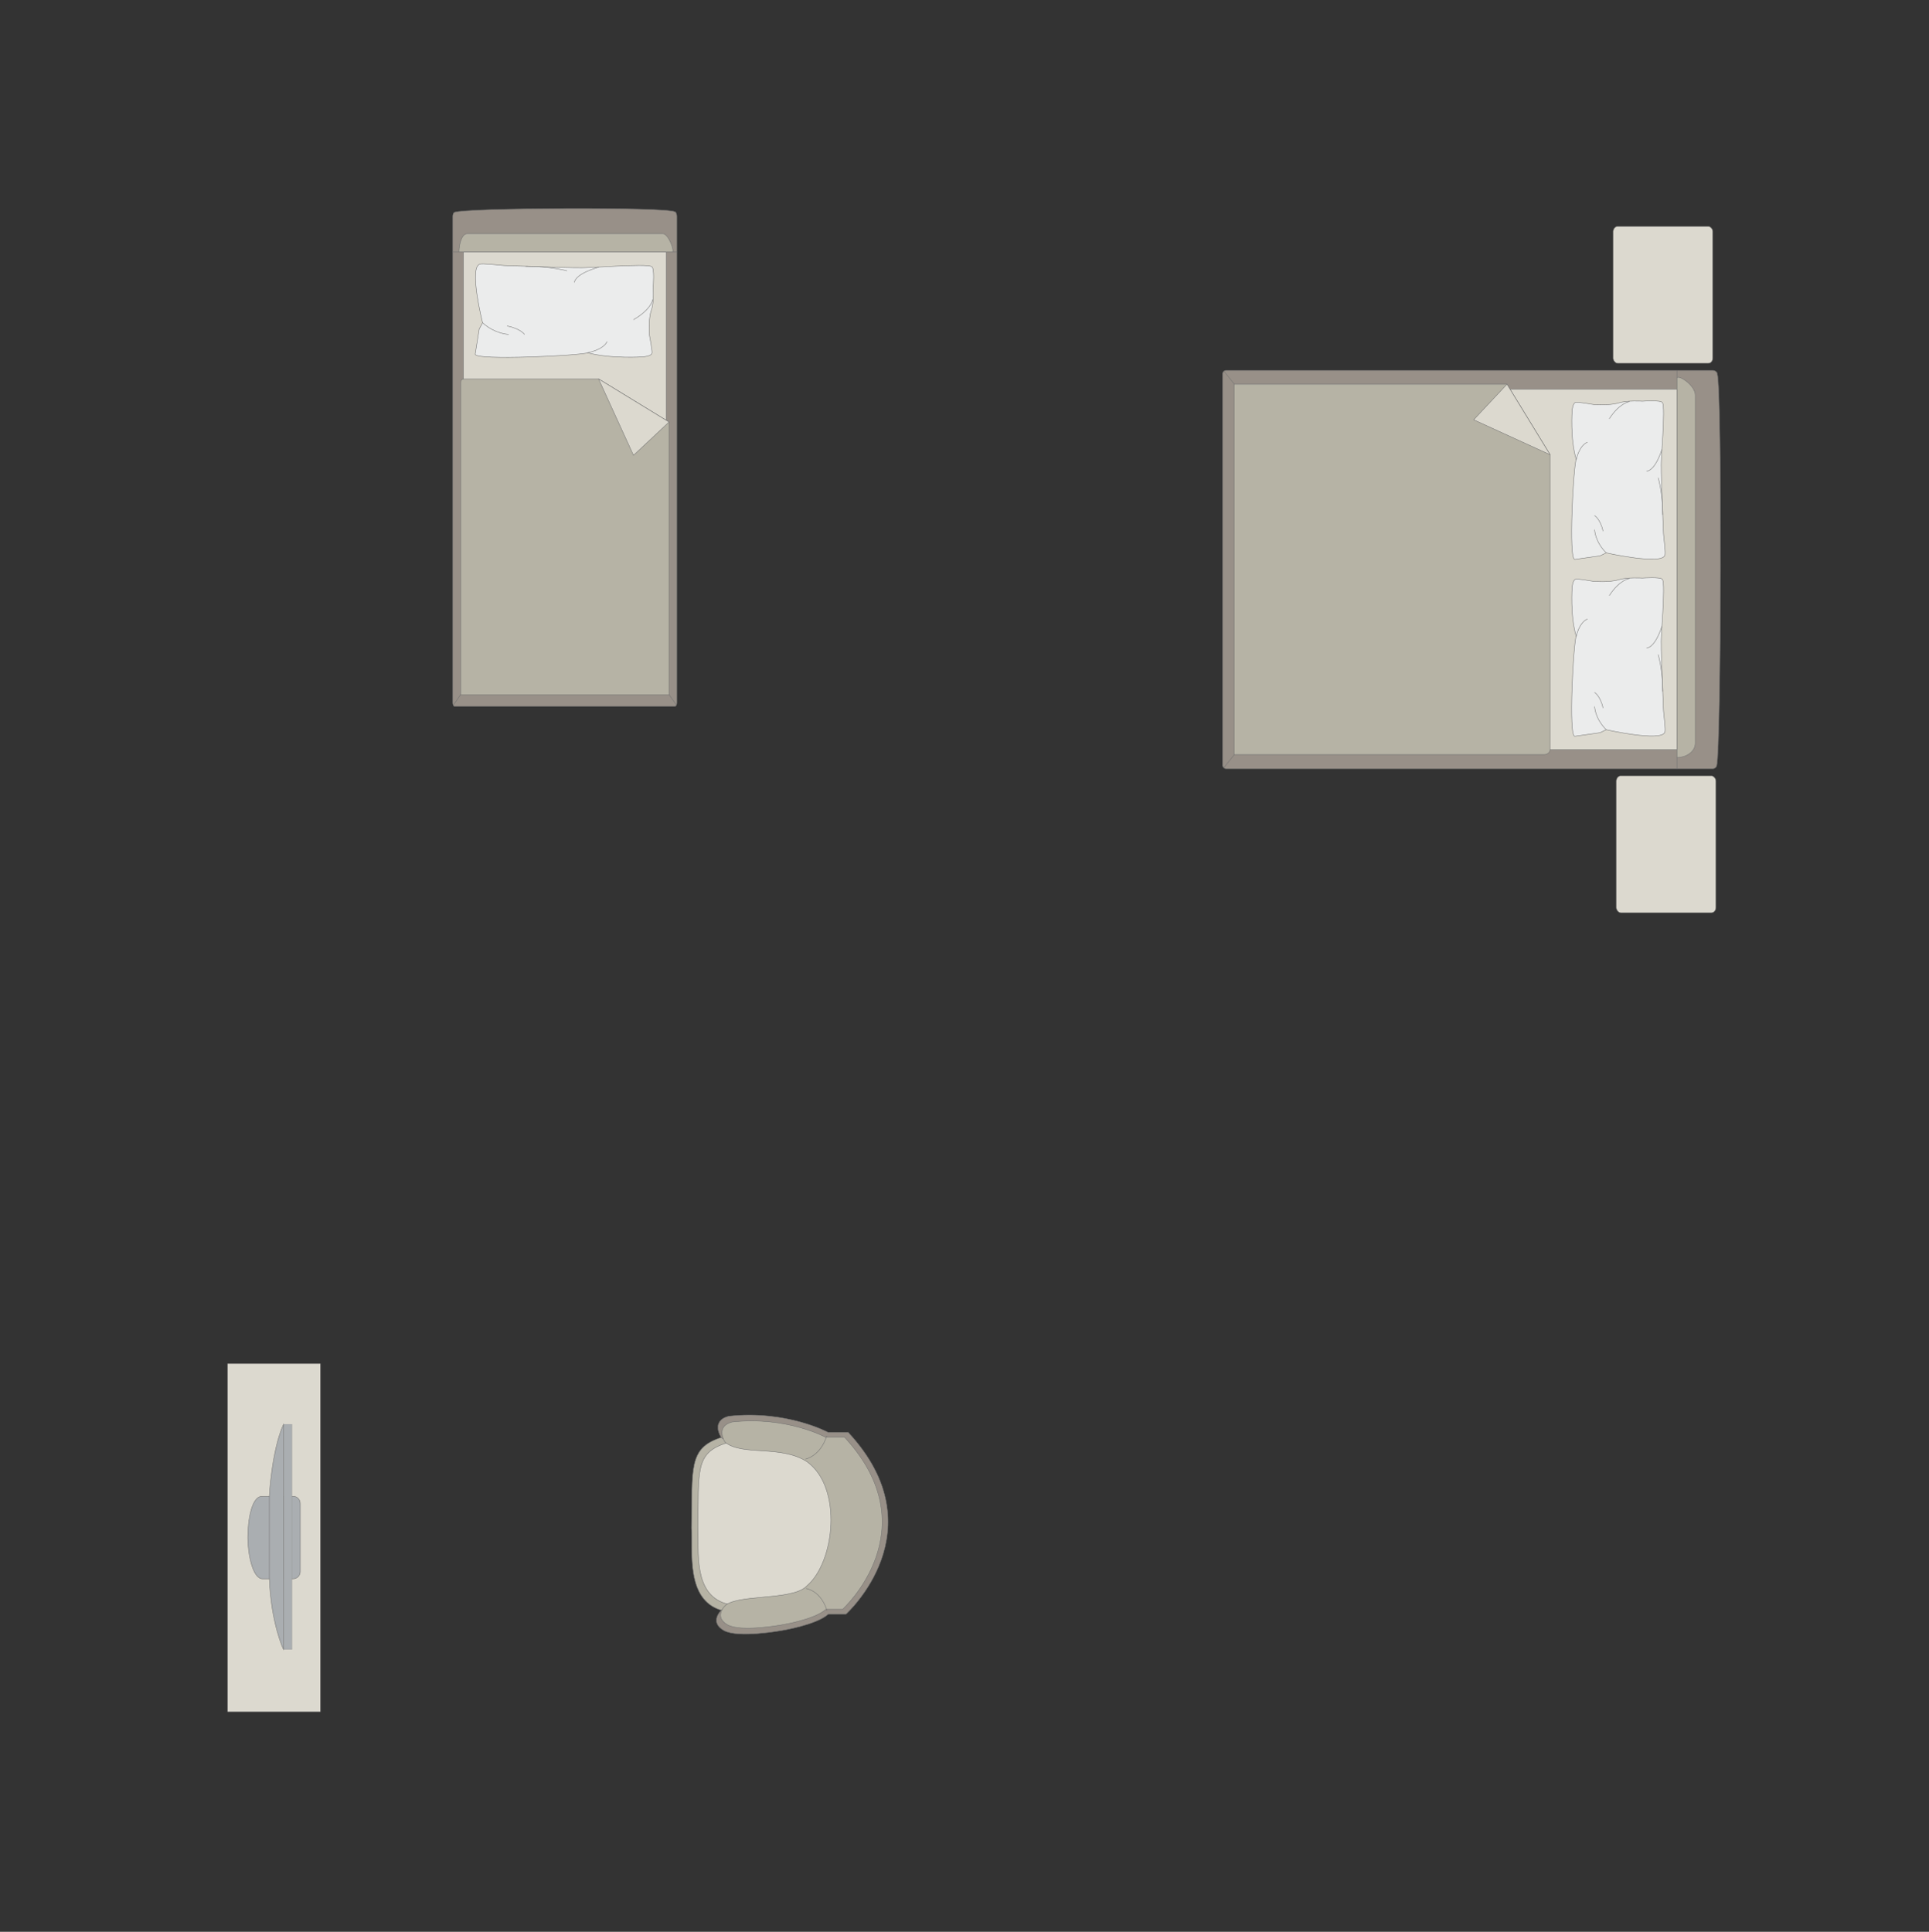 <?xml version="1.0" encoding="UTF-8"?>
<!DOCTYPE svg PUBLIC "-//W3C//DTD SVG 1.1//EN" "http://www.w3.org/Graphics/SVG/1.1/DTD/svg11.dtd">
<!-- Creator: CorelDRAW -->
<svg xmlns="http://www.w3.org/2000/svg" xml:space="preserve" width="154.978mm" height="155.209mm" version="1.1" style="shape-rendering:geometricPrecision; text-rendering:geometricPrecision; image-rendering:optimizeQuality; fill-rule:evenodd; clip-rule:evenodd"
viewBox="0 0 13672.86 13693.2"
 xmlns:xlink="http://www.w3.org/1999/xlink"
 xmlns:xodm="http://www.corel.com/coreldraw/odm/2003">
 <rect x="0" y="0" width="13672.86" height="13693.2" fill="#333333" stroke="none"/>
 <defs>
  <style type="text/css">
   <![CDATA[
    .str0 {stroke:#727271;stroke-width:3.11;stroke-miterlimit:22.926}
    .str1 {stroke:#727271;stroke-width:3.11;stroke-linejoin:round;stroke-miterlimit:22.926}
    .str2 {stroke:#727271;stroke-width:3.11;stroke-linecap:round;stroke-linejoin:round;stroke-miterlimit:22.926}
    .fil1 {fill:none}
    .fil4 {fill:#EBECEC}
    .fil2 {fill:#DCD9CF}
    .fil3 {fill:#B6B3A5}
    .fil5 {fill:#AAAEB1}
    .fil0 {fill:#989088}
   ]]>
  </style>
 </defs>
 <g id="мебель">
  <g id="_1614007126448">
   <g>
    <path class="fil0 str0" d="M3223.4 1504.36c67.93,-30.51 1493.4,-38.8 1560.14,-3.4 7.56,0 13.75,17.9 13.75,31.21l0 3450.31c0,13.33 -6.18,24.24 -13.75,24.24l-1560.55 0c-7.56,0 -13.75,-10.91 -13.75,-24.24l0 -3195.75 0 -254.55c0,-13.33 6.59,-27.82 14.15,-27.82z"/>
    <line class="fil1 str0" x1="3209.25" y1="1786.43" x2="4797.29" y2= "1786.43" />
    <polygon class="fil2 str0" points="4722.52,1786.43 4722.52,4895.81 3285.02,4895.81 3285.02,1786.43 "/>
    <line class="fil1 str0" x1="3212.87" y1="4998.82" x2="3285.02" y2= "4895.81" />
    <line class="fil1 str0" x1="4722.52" y1="4895.81" x2="4794.25" y2= "4997.65" />
    <path class="fil3 str0" d="M3253.42 1786.43c0.37,-59.3 20.61,-127.23 56.28,-129.82l1389.18 0c41.07,1 85.9,129.82 66.04,129.82l-1511.5 0z"/>
    <path class="fil3 str0" d="M4742.18 2991.44l0 1932.68 -1476.62 0 0 -2213.38c0.69,-20.02 12.82,-25.05 24.33,-25.05 478.53,0 474.01,0 952.54,0 91.44,55.93 429.06,262.5 499.75,305.75z"/>
    <polygon class="fil2 str1" points="4742.18,2991.44 4490.24,3227.67 4242.42,2685.7 "/>
   </g>
   <g>
    <path class="fil4 str2" d="M3400.17 1872.89c15.69,-7.63 115.38,4.62 173.24,9.23 0,0 482.18,17.75 529.42,15.57 59.81,4.47 471.92,-31.01 515.21,-8.43 23.34,7.64 11.81,142.61 11.81,142.61 0,0 8.01,107.92 -14.07,170.26 -22.08,62.32 -12.17,175.66 -12.17,175.66 0,0 23.09,120.22 17.34,125.36 -3.16,22.21 -64.12,26.36 -64.12,26.36 0,0 -220.49,15.64 -393.1,-28.83 -29.69,18.39 -809.82,57.88 -795.15,8.71l28.3 -177.53 23.71 -43.77c0,0 -98.33,-390.02 -20.42,-415.21z"/>
    <path class="fil1 str2" d="M4071.37 2001.28c11.14,-65.43 172.45,-107.34 172.45,-107.34"/>
    <path class="fil1 str2" d="M4490.84 2265.77c126.08,-73.15 135.25,-141.46 135.25,-141.46"/>
    <path class="fil1 str2" d="M4302.71 2421.97c-28.55,59.41 -138.99,78.71 -138.99,78.71"/>
    <path class="fil1 str2" d="M3420.59 2288.1c90.25,80.41 183.9,82.1 183.9,82.1"/>
    <path class="fil1 str2" d="M3594.76 2310.42c96.99,20.21 122.64,59.78 122.64,59.78"/>
    <path class="fil1 str2" d="M3726.17 1887.54c172.06,-0.56 291.99,32.03 291.99,32.03"/>
   </g>
  </g>
  <rect class="fil2 str0" transform="matrix(-2.58068E-14 -0.974 -0.81 2.14497E-14 12140.3 2575.16)" width="995.96" height="871.46" rx="38.71" ry="38.71"/>
  <rect class="fil2 str0" transform="matrix(-2.58068E-14 -0.974 -0.81 2.14497E-14 12162.4 6469.84)" width="995.96" height="871.46" rx="38.71" ry="38.71"/>
  <g id="_1614007096496">
   <g>
    <path class="fil0 str0" d="M12168.64 5423.56c30.51,-120.76 38.8,-2654.94 3.4,-2773.58 0,-13.45 -17.9,-24.44 -31.21,-24.44l-3450.31 0c-13.33,0 -24.24,10.99 -24.24,24.44l0 2774.31c0,13.45 10.91,24.44 24.24,24.44l3195.75 0 254.55 0c13.33,0 27.82,-11.72 27.82,-25.16z"/>
    <line class="fil1 str0" x1="11886.57" y1="5448.73" x2="11886.57" y2= "2625.54" />
    <polygon class="fil2 str0" points="11886.57,2758.46 8777.2,2758.46 8777.2,5314.02 11886.57,5314.02 "/>
    <line class="fil1 str0" x1="8674.18" y1="5442.3" x2="8777.2" y2= "5314.02" />
    <line class="fil1 str0" x1="8777.2" y1="2758.46" x2="8675.35" y2= "2630.96" />
    <path class="fil3 str0" d="M11886.57 5370.21c59.3,-0.65 127.23,-36.63 129.82,-100.05l0 -2469.65c-1,-73.01 -129.82,-152.72 -129.82,-117.41l0 2687.11z"/>
    <path class="fil3 str0" d="M10681.57 2723.52l-1932.69 0 0 2625.11 2197.73 0c20.04,0.11 40.07,-15.4 40.72,-34.59 0,-850.74 0,-1240.03 0,-2090.77 -47.92,-78.33 -291.97,-477.24 -305.76,-499.75z"/>
    <polygon class="fil2 str1" points="10681.57,2723.52 10445.35,2975.46 10987.32,3223.27 "/>
   </g>
   <g>
    <path class="fil4 str2" d="M11800.11 3936.99c7.63,-13.94 -4.62,-102.56 -9.23,-153.99 0,0 -17.75,-428.6 -15.57,-470.6 -4.47,-53.16 31.01,-419.48 8.43,-457.96 -7.64,-20.75 -142.61,-10.5 -142.61,-10.5 0,0 -107.92,-7.12 -170.26,12.51 -62.32,19.62 -175.66,10.82 -175.66,10.82 0,0 -120.22,-20.52 -125.36,-15.41 -22.21,2.81 -26.36,57 -26.36,57 0,0 -15.64,195.99 28.83,349.42 -18.39,26.39 -57.88,719.84 -8.71,706.79l177.53 -25.15 43.77 -21.08c0,0 390.02,87.41 415.21,18.15z"/>
    <path class="fil1 str2" d="M11671.73 3340.36c65.43,-9.9 107.34,-153.29 107.34,-153.29"/>
    <path class="fil1 str2" d="M11407.23 2967.51c73.15,-112.08 141.46,-120.21 141.46,-120.21"/>
    <path class="fil1 str2" d="M11251.03 3134.73c-59.41,25.38 -78.71,123.55 -78.71,123.55"/>
    <path class="fil1 str2" d="M11384.9 3918.84c-80.41,-80.22 -82.1,-163.47 -82.1,-163.47"/>
    <path class="fil1 str2" d="M11362.58 3764.03c-20.21,-86.21 -59.78,-109.02 -59.78,-109.02"/>
    <path class="fil1 str2" d="M11785.46 3647.22c0.56,-152.94 -32.03,-259.55 -32.03,-259.55"/>
   </g>
   <g>
    <path class="fil4 str2" d="M11800.11 5190.52c7.63,-13.94 -4.62,-102.56 -9.23,-153.99 0,0 -17.75,-428.6 -15.57,-470.6 -4.47,-53.16 31.01,-419.48 8.43,-457.96 -7.64,-20.75 -142.61,-10.5 -142.61,-10.5 0,0 -107.92,-7.12 -170.26,12.51 -62.32,19.62 -175.66,10.82 -175.66,10.82 0,0 -120.22,-20.52 -125.36,-15.41 -22.21,2.81 -26.36,57 -26.36,57 0,0 -15.64,195.99 28.83,349.42 -18.39,26.39 -57.88,719.84 -8.71,706.79l177.53 -25.15 43.77 -21.08c0,0 390.02,87.41 415.21,18.15z"/>
    <path class="fil1 str2" d="M11671.73 4593.89c65.43,-9.9 107.34,-153.29 107.34,-153.29"/>
    <path class="fil1 str2" d="M11407.23 4221.04c73.15,-112.08 141.46,-120.21 141.46,-120.21"/>
    <path class="fil1 str2" d="M11251.03 4388.26c-59.41,25.38 -78.71,123.55 -78.71,123.55"/>
    <path class="fil1 str2" d="M11384.9 5172.37c-80.41,-80.22 -82.1,-163.47 -82.1,-163.47"/>
    <path class="fil1 str2" d="M11362.58 5017.55c-20.21,-86.21 -59.78,-109.02 -59.78,-109.02"/>
    <path class="fil1 str2" d="M11785.46 4900.75c0.56,-152.94 -32.03,-259.55 -32.03,-259.55"/>
   </g>
  </g>
  <g id="_1614007101440">
   <rect class="fil2 str0" transform="matrix(-1.25124E-14 -0.472 0.503 -1.33346E-14 1613.13 12133.8)" width="5228.76" height="1307.2"/>
   <g>
    <path class="fil5 str0" d="M1756.48 10899.44l0 0c0,-119.37 25.49,-293.27 101.5,-293.27l220.02 0c27.46,0 49.94,22.47 49.94,49.94l0 485.02c0,27.46 -22.47,49.94 -49.94,49.94l-217.28 0c-69.08,0 -104.25,-174.81 -104.25,-291.63z"/>
    <rect class="fil5 str0" transform="matrix(-7.47039E-15 -0.282 0.304 -8.05536E-15 2009.43 11692.3)" width="5660.62" height="198.41"/>
    <path class="fil5 str0" d="M1909.02 11187.22l0 -582.7c0,0 15.93,-318.76 100.42,-508.9l0 1596.67c0,0 -88.35,-184.09 -100.42,-505.08z"/>
   </g>
  </g>
  <g id="_1614007105712">
   <path class="fil3 str0" d="M5111.8 10189.38c-234.18,74.99 -203.09,217.61 -210.55,640.89 9.55,172.65 -39.91,509.36 211.77,583.96 251.69,74.59 729.65,-109.88 729.65,-109.88l161.43 -521.34 -30.44 -375.79 -308.3 -220.97 -443.28 -97.92 -110.29 101.05z"/>
   <path class="fil2 str0" d="M5142.64 10230.98c-217.9,69.53 -188.97,201.75 -195.91,594.18 8.9,160.06 -37.13,472.24 197.04,541.4 234.17,69.15 678.9,-101.87 678.9,-101.87l150.19 -483.35 -28.31 -348.4 -286.86 -204.87 -412.44 -90.78 -102.61 93.69z"/>
   <path class="fil0 str0" d="M6011.92 10152.62l-142.71 0c0,0 -294.11,-159.25 -704.22,-114.26 -130.64,34.2 -53.2,151.02 -53.2,151.02 130.25,106.25 420.34,18.45 618.2,147.18 267.65,192.69 209.49,751.86 -3.12,930.51 -106.94,113.24 -543.11,55.91 -620.91,154.81 0,0 -76.76,78.39 24.49,135.54 101.26,57.16 411.02,0.23 411.02,0.23 0,0 244.86,-39.15 329.77,-115.91l125.28 0c0,0 660.79,-594.68 15.4,-1289.13z"/>
   <path class="fil3 str0" d="M5986.63 10187.75l-134.4 0c0,0 -276.98,-150.7 -663.21,-108.12 -123.04,32.36 -50.1,142.91 -50.1,142.91 122.66,100.55 395.86,17.46 582.2,139.28 252.07,182.34 197.29,711.47 -2.95,880.52 -100.71,107.16 -511.48,52.9 -584.75,146.5 0,0 -72.28,74.17 23.07,128.25 95.35,54.09 387.08,0.21 387.08,0.21 0,0 230.6,-37.05 310.58,-109.67l117.97 0c0,0 622.32,-562.73 14.5,-1219.88z"/>
   <path class="fil1 str0" d="M5862.42 11417.1c-45.43,-145.33 -149.26,-157.09 -149.26,-157.09"/>
   <path class="fil1 str0" d="M5860.26 10177.87c-45.43,145.33 -151.73,165.09 -151.73,165.09"/>
  </g>
 </g>
 <g id="контур">
  <polygon class="fil1" points="13672.86,0 -0,0 -0,13693.2 13672.86,13693.2 "/>
 </g>
</svg>
